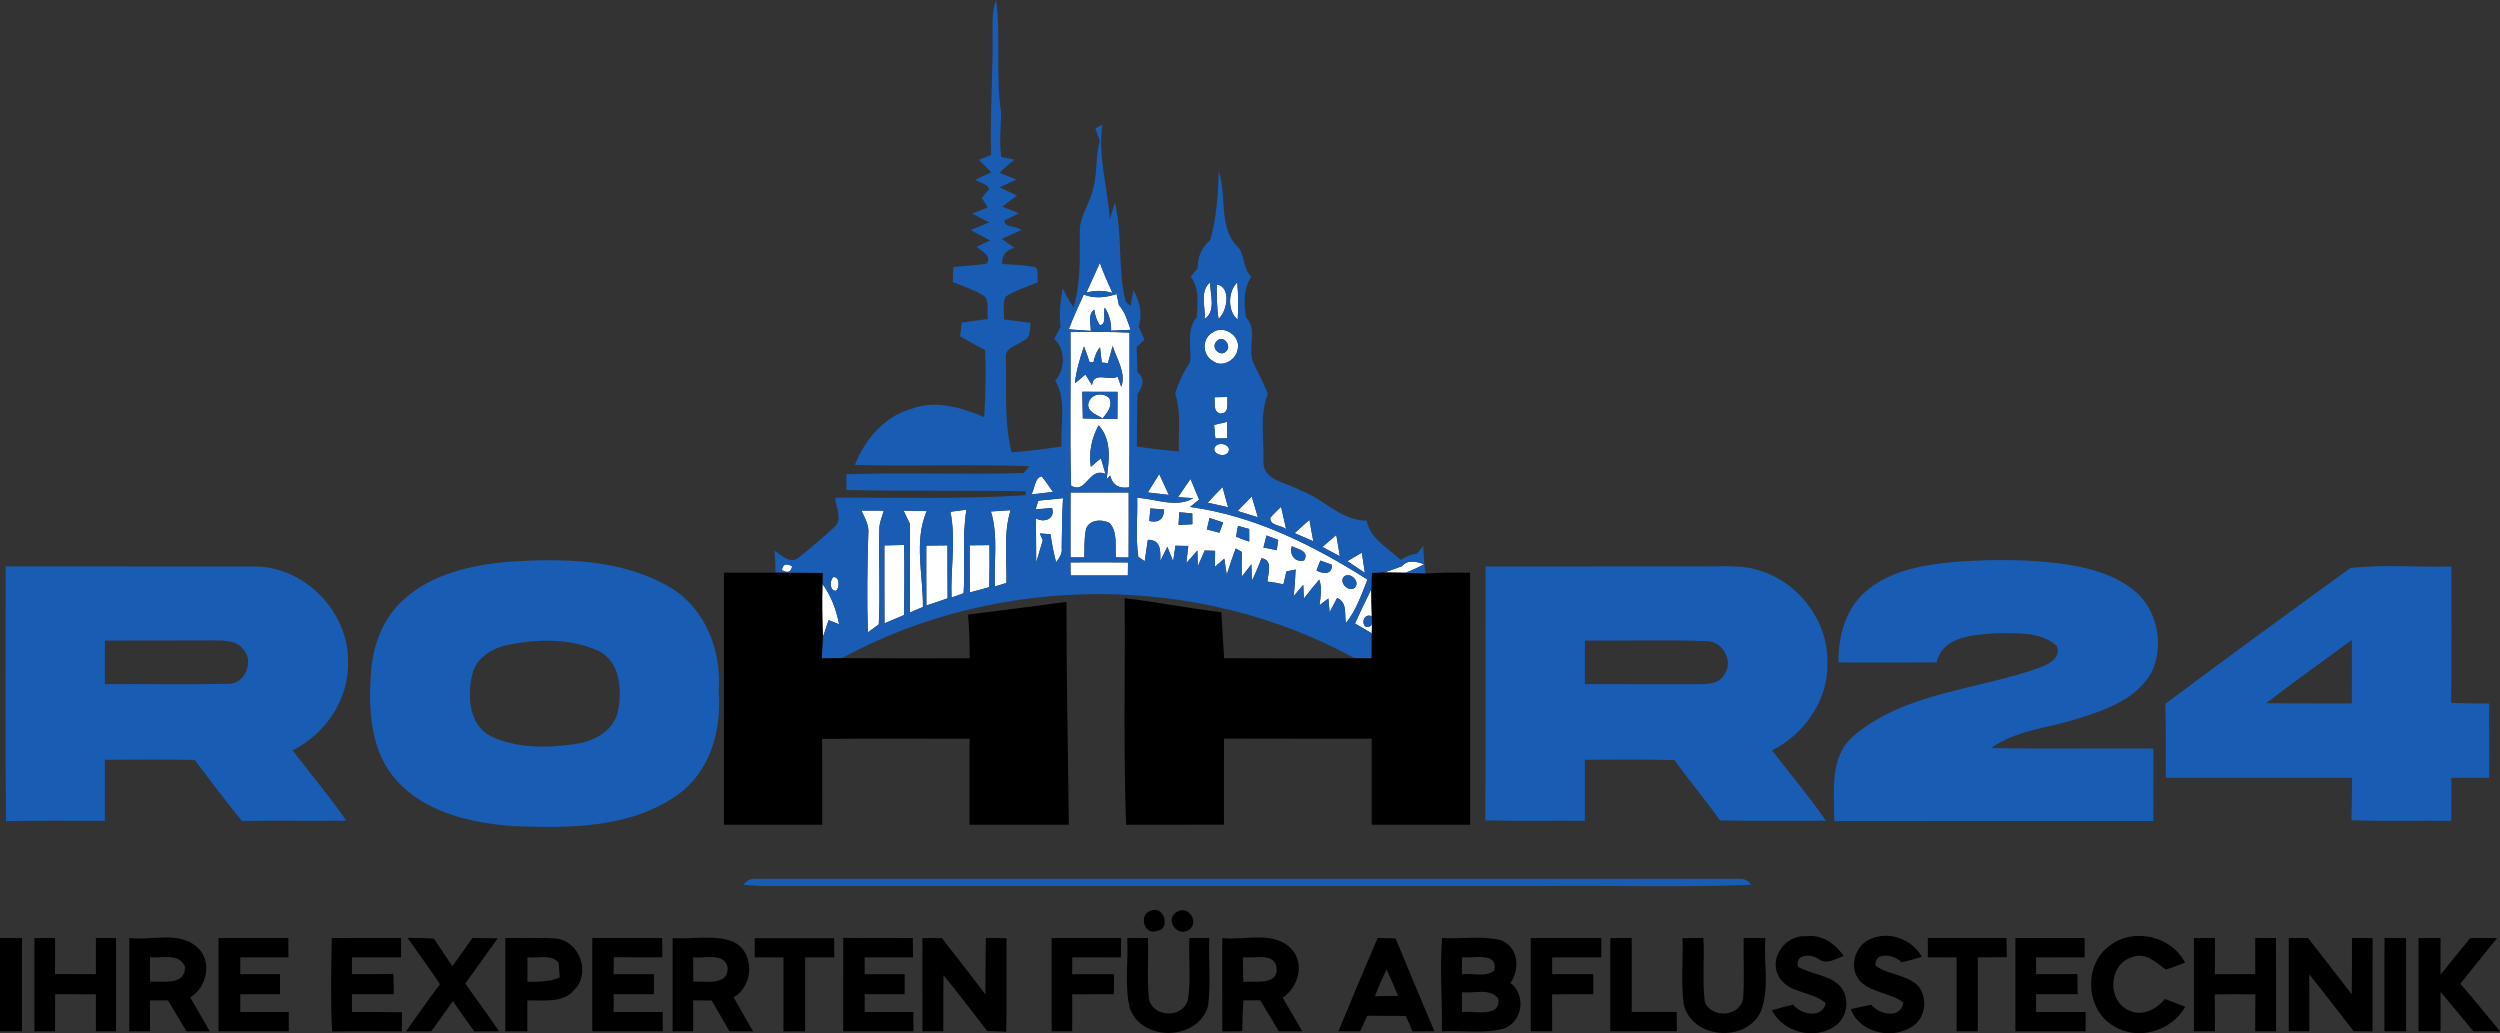 <?xml version="1.0" encoding="UTF-8"?> <svg xmlns="http://www.w3.org/2000/svg" id="katman_2" data-name="katman 2" viewBox="0 0 554.06 229.01"><rect x="0" y="0" width="554.06" height="229.01" fill="#333333" stroke="none"/><defs><style> .cls-1, .cls-2, .cls-3 { stroke-width: 0px; } .cls-2 { fill: #fff; } .cls-3 { fill: #195cb3; } </style></defs><g id="Layer_1" data-name="Layer 1"><g><path class="cls-2" d="m243.76,58.25c.8,2.28,1.8,4.47,2.8,6.68-1.93-.59-3.87-.61-5.8-.07.96-2.22,2.04-4.39,3-6.61Z"></path><path class="cls-2" d="m266.98,70.69c.22-2.66-1.18-6.19,1.24-8.13-.1,2.61,1.41,6.33-1.24,8.13Z"></path><path class="cls-2" d="m269.67,63.03c3.27.53,2.33,6.03.38,7.64-.37-2.53-.41-5.09-.38-7.64Z"></path><path class="cls-2" d="m274.31,70.85c-2.3-1.8-2.19-6.35-.09-8.27.22,2.75.24,5.51.09,8.27Z"></path><path class="cls-2" d="m240.17,65.28c2.38.95,4.93.68,7.3-.13.13.61.38,1.85.51,2.47,1.4,1.53,1.9,3.56,2.6,5.47-1.08.05-3.24.15-4.33.2.05-1.83-.4-3.58-1.4-5.11-.46,1.1.56,3.76-1.13,3.89-.66-1.03-1.05-2.18-1.19-3.44-1.51,1.03-.74,3.2-.78,4.71-1.22-.09-3.67-.26-4.89-.35.97-2.63,2.18-5.16,3.31-7.71Z"></path><path class="cls-2" d="m268.76,73.68c2.41-1.77,6.2.72,5.56,3.63-.26,2.43-3.44,4.34-5.53,2.68-2.4-1.3-2.45-5.04-.03-6.31Zm.92,1.93c-1.52,1.3.73,3.7,2.08,2.23,1.32-1.26-.75-3.77-2.08-2.23Z"></path><path class="cls-2" d="m237.24,73.59c4.36-.02,8.73-.09,13.09.12-.01,11.43-.02,22.85-.03,34.28-2.14.39-3.7-.38-4.27-2.6l-.79.86c.53-4.15,1.28-8.59-1.76-12-1.53,2.85-2.22,5.98-1.72,9.21.56-.48,1.67-1.44,2.23-1.92.33,1.17.67,2.34,1.02,3.52-3.68-1.68-4.29,4.62-7.63,2.57-.34-11.34-.02-22.7-.14-34.04Zm3,3.19c-.92,2.66-1.71,5.37-2.02,8.17.58-.49,1.75-1.46,2.34-1.95.48.78.96,1.57,1.45,2.36.38-3.17,3.7-.85,5.68-1.88.21.57.62,1.7.83,2.26,1.05-3.23-1.02-6.09-1.93-9.05-.36,1.26-.71,2.51-1.04,3.78l-1.37-.12c-.1-.84-.29-2.52-.39-3.37-.82.93-1.18,2.1-1.45,3.29l-.85.02c-.4-1.18-.8-2.35-1.25-3.51Zm-.38,10.04c.02,1.96.06,3.94.12,5.91,2.55.09,5.11.12,7.66.11,0-2,.01-4,.04-6-2.61,0-5.21-.01-7.82-.02Z"></path><path class="cls-2" d="m241.21,89.36c.53-2.06,3.14-2.52,4.62-1.16.84,1.81-.4,3.22-1.48,4.55-1.23-.87-3.51-1.42-3.14-3.39Z"></path><path class="cls-2" d="m269.13,88.04c.96-.03,1.94-.05,2.92-.07-.2,1.45.56,3.74-1.69,3.69-1.61-.54-.99-2.37-1.23-3.62Z"></path><path class="cls-2" d="m269.07,94.17c.96-.23,1.92-.46,2.89-.68,0,1.21.03,2.42.05,3.64-.67.01-2,.03-2.66.04-.1-1-.19-2-.28-3Z"></path><path class="cls-2" d="m269.4,98.87c.95-1.12,3.85-.13,2.71,1.47-.94,1.21-3.93.1-2.71-1.47Z"></path><path class="cls-2" d="m228.54,109.59c.84-1.2.71-3.68,2.3-4.03.91,1.09,1.7,2.28,2.52,3.46-1.61.19-3.22.39-4.82.57Z"></path><path class="cls-2" d="m256.91,105.05c.72,1.54,1.42,3.08,2.14,4.64-1.56-.18-3.12-.36-4.67-.55.83-1.36,1.68-2.73,2.53-4.09Z"></path><path class="cls-2" d="m263.84,106.14c.64,1.52,1.27,3.05,1.92,4.58-.68.54-1.35,1.08-2.01,1.63,14.2,1.93,27.34,8.49,39.32,16.1-1.33,3.33-2.5,6.82-4.79,9.65-.35-2,.38-4.56-1.95-5.57-.56,1.05-1.11,2.12-1.66,3.18-.07-.77-.2-2.31-.27-3.08-.49.38-1.47,1.13-1.96,1.51.22-1.88.61-3.85-.07-5.68-1.18,1.37-2.31,2.77-3.4,4.21-.03-.77-.1-2.3-.13-3.07-.54.65-1.62,1.93-2.16,2.57.26-1.98.37-3.97.46-5.95-.51.1-1.52.31-2.03.42-.17.72-.51,2.15-.68,2.87-1.18-.28-2.37-.49-3.56-.62.16-1.75,1.31-4.8-1.3-5.17-.6,1.69-1.3,3.34-2.11,4.94-.03-.9-.09-2.71-.12-3.61-.54.69-1.61,2.09-2.15,2.79-.03-1.85-.02-3.68.03-5.51-.34-.2-1.02-.58-1.36-.78-.71,1.93-1.37,3.87-1.98,5.83-.14-.89-.42-2.68-.55-3.57-.52.45-1.55,1.36-2.07,1.82.01-.89.02-2.66.03-3.55-.58-.02-1.73-.05-2.3-.07-.39.89-1.16,2.66-1.54,3.55-.02-.89-.06-2.67-.08-3.55-.81.93-1.61,1.87-2.45,2.77.1-.95.32-2.83.43-3.78-.71-.01-2.13-.03-2.84-.05-.13.87-.38,2.62-.51,3.49-.45-1.08-.88-2.17-1.29-3.25-.39.79-1.18,2.38-1.57,3.17.07-2.32.17-4.74-2.75-4.72-.22,1.57-.46,3.15-.7,4.74l-1.41-.97c-.64-4.33-.13-8.73-.25-13.08,4.1.19,8.59,2.33,12.43.07l-3.41-.2c.93-1.35,1.86-2.71,2.79-4.06Zm-8.89,6.54c-.06.7-.18,2.09-.24,2.79,2.12.46,3.24-.47,3.29-2.55-1.02-.09-2.04-.16-3.05-.24Zm6.4.85c-.04.7-.11,2.12-.15,2.82.77-.04,2.3-.13,3.06-.17,0-.6,0-1.8-.02-2.4-.72-.06-2.17-.19-2.89-.25Zm6.12,3.81c.92.23,1.84.47,2.77.72.27-.76.55-1.51.84-2.26-.76-.25-2.26-.75-3.02-1-.15.63-.44,1.9-.59,2.54Zm6.91-.77c-.17.78-.32,1.58-.43,2.38.94.41,1.93.73,2.92,1.07-.01-.93-.02-1.86-.02-2.78-.62-.17-1.85-.51-2.47-.67Zm6.32,2.11c-.17.66-.52,1.98-.69,2.65.97.2,1.95.4,2.94.61.08-.57.26-1.7.34-2.27-.87-.33-1.73-.67-2.59-.99Zm5.61,2.38c-.65,1.89.77,3.68,2.72,3.14,1.2-2.12-1.35-2.43-2.72-3.14Zm6.3,3.18c-.21.55-.63,1.64-.84,2.19,1.47.82,3.54.95,3.39-1.27-.64-.23-1.91-.69-2.55-.92Zm5.23,3.56c-1.17,1.33,1.1,3.58,2.45,2.43,1.2-1.4-1.08-3.58-2.45-2.43Z"></path><path class="cls-2" d="m267.66,111.41c1.06-1.18,2.15-2.34,3.28-3.46.42,1.48.84,2.98,1.24,4.47-1.51-.33-3.02-.67-4.52-1.01Z"></path><path class="cls-2" d="m237.25,109.14c4.29,0,8.59.01,12.89,0,.01,4.8.02,9.61-.01,14.42-.7-.01-2.11-.02-2.81-.03-.26-2.53.46-5.56-1.42-7.62-1.74-.92-4.72-.76-5.25,1.54-.39,2-.28,4.06-.35,6.09-.76,0-2.29-.01-3.05-.01-.01-4.8-.01-9.59,0-14.39Z"></path><path class="cls-2" d="m230.11,110.96c1.83-.18,3.65-.37,5.48-.55-.21,3.66-.23,7.32-.29,10.99.19,1.25-.53,2.29-1.25,3.23-.53-2.06-.93-4.14-1.25-6.24-.58-.04-1.75-.12-2.34-.16.17.37.49,1.13.65,1.51-.51,1.62-.95,3.26-1.46,4.88-.06-3.25,0-6.5-.08-9.75,1.62.99,4.38.33,3.59-2.31-.91.09-2.74.25-3.65.34.15-.49.45-1.46.6-1.94Z"></path><path class="cls-2" d="m274.27,113.25c1.04-1.08,2.09-2.16,3.14-3.22.46,1.54.91,3.07,1.38,4.62-1.51-.48-3.01-.94-4.52-1.4Z"></path><path class="cls-2" d="m281.52,114.74c.75-.86,1.58-1.64,2.4-2.43.38,1.65.76,3.3,1.12,4.96-1.07-.9-3.61-.69-3.52-2.53Z"></path><path class="cls-2" d="m190.89,113.15c1.66,0,3.33,0,5,.02-.41,1.35-1.01,2.68-1.01,4.13-.15,7.02.22,14.06-.12,21.08-.6.44-1.81,1.33-2.42,1.78-.24-7.27-.13-14.54.09-21.81.24-1.9-.77-3.56-1.54-5.2Z"></path><path class="cls-2" d="m200.24,113.17c1.71.02,3.43.05,5.15.1-2.89,6.68-.77,14.21-.85,21.25-.97.41-1.92.81-2.88,1.23-.05-6.55-.02-13.09,0-19.64-.48-.98-.95-1.96-1.42-2.94Z"></path><path class="cls-2" d="m210.64,113.42c.88-.12,2.66-.36,3.55-.48-1.02,6.14-.22,12.36-.63,18.54-.67.24-2.01.72-2.68.95-.24-6.34,1.01-12.72-.24-19.01Z"></path><path class="cls-2" d="m219.61,113.35c1.45-.11,2.9-.2,4.36-.28-1.63,5.23-.79,10.75-.92,16.13-.64.19-1.91.58-2.55.78-.27-5.54.77-11.25-.89-16.63Z"></path><path class="cls-2" d="m286.91,118.15c1.09-.99,2.19-1.97,3.29-2.96.28,1.59.57,3.18.86,4.77-1.39-.61-2.77-1.21-4.15-1.81Z"></path><path class="cls-2" d="m293.07,121.22c1.02-.9,2.05-1.78,3.08-2.67.26,1.57.53,3.15.8,4.74-1.3-.7-2.59-1.39-3.88-2.07Z"></path><path class="cls-2" d="m196,120.87c1.46-.03,2.91-.07,4.37-.09.1,5.18.08,10.36-.03,15.54-1.44.61-2.89,1.21-4.32,1.83-.03-5.76-.01-11.52-.02-17.28Z"></path><path class="cls-2" d="m214.9,120.85c1.46-.02,2.92-.03,4.39-.04.04,3.1.03,6.22-.06,9.33-1.45.39-2.89.78-4.32,1.17-.02-3.49-.01-6.97-.01-10.46Z"></path><path class="cls-2" d="m205.29,120.91c1.56-.02,3.12-.04,4.69-.05,0,3.92,0,7.83.04,11.75-1.57.55-3.14,1.07-4.71,1.59-.04-4.43-.02-8.86-.02-13.29Z"></path><path class="cls-2" d="m298.6,124.37c1.06-.64,2.15-1.26,3.22-1.89.21,1.49.44,2.98.67,4.48-1.3-.87-2.6-1.73-3.89-2.59Z"></path><path class="cls-2" d="m310.73,125.47c1.33-1.55,3.18-.99,4.91-.44-1.33.76-2.73,1.36-4.15,1.91-1.56-.02-3.12-.04-4.68-.07,1.32-.44,2.62-.92,3.92-1.4Z"></path><path class="cls-2" d="m173.28,126.34c.22-1.33.98-1.6,2.28-.81-.27,1.29-1.03,1.56-2.28.81Z"></path><path class="cls-2" d="m237.24,124.64c4.25-.03,8.49-.02,12.75.01-.01.72-.02,2.17-.03,2.89-4.23-.02-8.47-.02-12.7,0,0-.73-.02-2.18-.02-2.9Z"></path><path class="cls-2" d="m184.7,127.89c1.41-.11,1.43,2.32.59,3.04-1.43.13-1.48-2.35-.59-3.04Z"></path><path class="cls-2" d="m182.28,129.42c1.94,2.64,3.08,5.73,3.68,8.94-.58-.23-1.73-.69-2.31-.92-.43,1.26-.85,2.52-1.28,3.78-.15-3.94-.21-7.87-.09-11.8Z"></path><path class="cls-2" d="m300.3,138.19c1.14-2.57,2.39-5.1,3.62-7.63.01,2,.03,4,.11,6-2.61-.96-2.33,3.93.03,1.92-.01.47-.03,1.42-.04,1.89-1.24-.73-2.49-1.46-3.72-2.18Z"></path></g><g><path class="cls-3" d="m219.97,6.36c-.05-2.15.05-4.33.79-6.36,1.09,8.23-.14,16.58,1.09,24.8.04,3.32-.47,6.65.06,9.97.74.16,2.23.46,2.97.62-1.19.88-2.33,1.82-3.31,2.93,1.22.49,2.44.98,3.67,1.47-.92.43-2.77,1.3-3.7,1.73,1.28.61,2.57,1.22,3.87,1.81-1.11.8-2.22,1.62-3.29,2.48.92.35,2.77,1.07,3.69,1.43-.81.41-2.43,1.25-3.24,1.67.07,1.65,2.93,1.08,3.75,2.12-1.44.62-2.88,1.24-4.29,1.89.93.7,1.88,1.36,2.85,2.03-1.86.34-2.91,1.66-2.76,3.55,2.47.22,5,.16,7.43.75.71.93.27,2.24.44,3.34-2.39.97-4.89,1.75-7.09,3.13-.83,1.51-.26,3.41-.4,5.08,1.97.23,3.93.47,5.9.75-.19,1.43.1,3.4-1.63,3.97-1.41,1.1-4.09,1.48-3.84,3.79.18,6.96-.44,14.13,1.26,20.94,3.7-.3,7.4-.72,11.07-1.3-.3-4.86,1.23-10.19-1.4-14.61,2.24-2.33,2.36-7.11-.24-9.2.35-.67,1.06-2.02,1.42-2.69-.37-2.86,0-5.71.46-8.53.73,1.44,1.52,2.85,2.41,4.21,1.68-5.46,1.36-11.19,1.4-16.82-.05-3.63,2.51-6.52,3.06-10.01.85-3.3.43-6.76,1.37-10.03-.33-.96-.65-1.9-.97-2.84.38-.2,1.16-.61,1.55-.81-1.05,7.09,1.2,13.97,1.63,21,.37-1.25.74-2.49,1.13-3.72,1.79,7.21.55,14.77,2.42,21.97l1.04.94c.17-.88.5-2.65.67-3.53,1.31,2.52,2.1,5.29,1.14,8.1.43.96.87,1.93,1.31,2.9-.44.41-1.31,1.21-1.75,1.62.06,1.85.11,3.71.19,5.57,1.78,1.43,1.13,3.25.01,4.86-.16,3.87-.07,7.76-.16,11.64,3.09.47,6.19.8,9.31,1.09-.14-4.26.57-8.67-.81-12.79.74-2.51,1.87-4.87,3.31-7.04.32-3.33-.89-7.19,1.49-9.97.12-3.04.63-6.36-1.37-8.94.39-.48,1.18-1.44,1.57-1.92-.06-2.44.89-4.62,2.77-6.17,1.42-4.97,1.73-10.13,1.89-15.27,1.86,5.63-.24,12.74,4.55,17.14,1.21,1.91.88,4.54,2.67,6.21-1.82,2.68-1.63,5.91-1.21,8.98,2.71,2.75.29,6.78,1.63,10.04,1.03,2.34,2.32,4.57,3.24,6.97-1.91,4.77-.79,10.05-.99,15.05-.03,4.29,5.27,4.55,8.13,6.31,5.16,1.76,9.02,6.77,14.74,6.73.86,4.09,4.78,6.06,7.58,8.72,1.09-.79,2.3-1.26,3.63-1.41.35-.43,1.03-1.29,1.37-1.72.04,2.05.16,4.1.5,6.13-1.5.02-2.99-.06-4.46-.17,1.42-.55,2.82-1.15,4.15-1.91-1.73-.55-3.58-1.11-4.91.44-1.3.48-2.6.96-3.92,1.4-.68.03-2.05.08-2.74.11-.05,1.19-.1,2.39-.15,3.58-1.23,2.53-2.48,5.06-3.62,7.63,1.23.72,2.48,1.45,3.72,2.18-.03,1.84-.03,3.69-.02,5.53-1.26-.01-2.51-.01-3.76-.01-34.66-19.02-78.95-18.89-113.66-.03-1.49.03-2.98.03-4.47.06.08-1.58.16-3.14.26-4.7.43-1.26.85-2.52,1.28-3.78.58.23,1.73.69,2.31.92-.6-3.21-1.74-6.3-3.68-8.94.01-.61.02-1.83.03-2.44-3.48-.02-6.96-.03-10.44-.06-.02-1.64-.1-3.28-.21-4.91,1.43,1,3.4,3,5.2,1.67,2.79-2.17,5.47-4.51,8.08-6.89,1.9-1.71.24-4.38.17-6.48,14.05-.09,28.12.37,42.15-.56.01-.21.04-.65.06-.86-13.25-.25-26.5,0-39.73-.29,0-.87-.02-2.62-.02-3.49,13.09-.45,26.21.13,39.29-.28.32-.38.96-1.13,1.28-1.51-12.89-.46-25.79.07-38.68-.28,2.23-5.62,6.46-10.71,12.46-12.4,5.41-2.09,11.12-.33,16.2,1.81.28-4.95.42-9.9.22-14.85-1.88-.99-3.73-2.01-5.56-3.07.1-.76.29-2.29.39-3.05,1.92-.27,3.85-.52,5.78-.78-.34-1.64.42-3.73-.78-5.06-2.16-1.4-4.64-2.17-7.01-3.13.03-.83.09-2.5.11-3.34,2.47-.24,4.95-.35,7.4-.73,1.29-1.78-1.24-2.78-2.21-3.74.98-.47,1.96-.93,2.95-1.4-1.43-.78-2.86-1.54-4.29-2.31,1.37-.56,2.73-1.12,4.1-1.69-1.26-.67-2.52-1.33-3.79-1.98.87-.33,2.6-.99,3.47-1.33-.44-.71-.87-1.42-1.3-2.13.41-.5,1.23-1.49,1.63-1.99-.51-1.23-2.16-1.32-3.08-2.05,1.18-.54,2.35-1.09,3.53-1.63-.89-.95-1.82-1.86-2.76-2.75.68-.27,2.05-.83,2.73-1.1-.25-9.33.47-18.65.32-27.98Zm23.79,51.89c-.96,2.22-2.04,4.39-3,6.61,1.93-.54,3.87-.52,5.8.07-1-2.21-2-4.4-2.8-6.68Zm23.22,12.44c2.65-1.8,1.14-5.52,1.24-8.13-2.42,1.94-1.02,5.47-1.24,8.13Zm2.69-7.66c-.03,2.55.01,5.11.38,7.64,1.95-1.61,2.89-7.11-.38-7.64Zm4.64,7.82c.15-2.76.13-5.52-.09-8.27-2.1,1.92-2.21,6.47.09,8.27Zm-34.14-5.57c-1.13,2.55-2.34,5.08-3.31,7.71,1.22.09,3.67.26,4.89.35.04-1.51-.73-3.68.78-4.71.14,1.26.53,2.41,1.19,3.44,1.69-.13.67-2.79,1.13-3.89,1,1.53,1.45,3.28,1.4,5.11,1.09-.05,3.25-.15,4.33-.2-.7-1.91-1.2-3.94-2.6-5.47-.13-.62-.38-1.86-.51-2.47-2.37.81-4.92,1.08-7.3.13Zm28.59,8.4c-2.42,1.27-2.37,5.01.03,6.31,2.09,1.66,5.27-.25,5.53-2.68.64-2.91-3.15-5.4-5.56-3.63Zm-31.52-.09c.12,11.34-.2,22.7.14,34.04,3.34,2.05,3.95-4.25,7.63-2.57-.35-1.18-.69-2.35-1.02-3.52-.56.48-1.67,1.44-2.23,1.92-.5-3.23.19-6.36,1.72-9.21,3.04,3.41,2.29,7.85,1.76,12l.79-.86c.57,2.22,2.13,2.99,4.27,2.6.01-11.43.02-22.85.03-34.28-4.36-.21-8.73-.14-13.09-.12Zm31.89,14.45c.24,1.25-.38,3.08,1.23,3.62,2.25.05,1.49-2.24,1.69-3.69-.98.02-1.96.04-2.92.07Zm-.06,6.13c.09,1,.18,2,.28,3,.66-.01,1.99-.03,2.66-.04-.02-1.22-.04-2.43-.05-3.64-.97.22-1.93.45-2.89.68Zm.33,4.7c-1.22,1.57,1.77,2.68,2.71,1.47,1.14-1.6-1.76-2.59-2.71-1.47Zm-40.86,10.72c1.6-.18,3.21-.38,4.82-.57-.82-1.18-1.61-2.37-2.52-3.46-1.59.35-1.46,2.83-2.3,4.03Zm28.37-4.54c-.85,1.36-1.7,2.73-2.53,4.09,1.55.19,3.11.37,4.67.55-.72-1.56-1.42-3.1-2.14-4.64Zm6.93,1.09c-.93,1.35-1.86,2.71-2.79,4.06l3.41.2c-3.84,2.26-8.33.12-12.43-.07.12,4.35-.39,8.75.25,13.08l1.41.97c.24-1.59.48-3.17.7-4.74,2.92-.02,2.82,2.4,2.75,4.72.39-.79,1.18-2.38,1.57-3.17.41,1.08.84,2.17,1.29,3.25.13-.87.38-2.62.51-3.49.71.02,2.13.04,2.84.05-.11.95-.33,2.83-.43,3.78.84-.9,1.64-1.84,2.45-2.77.02.88.06,2.66.08,3.55.38-.89,1.15-2.66,1.54-3.55.57.02,1.72.05,2.3.07-.01.89-.02,2.66-.03,3.55.52-.46,1.55-1.37,2.07-1.82.13.89.41,2.68.55,3.57.61-1.96,1.27-3.9,1.98-5.83.34.2,1.02.58,1.36.78-.05,1.83-.06,3.66-.03,5.51.54-.7,1.61-2.1,2.15-2.79.03.9.09,2.71.12,3.61.81-1.6,1.51-3.25,2.11-4.94,2.61.37,1.46,3.42,1.3,5.17,1.19.13,2.38.34,3.56.62.17-.72.51-2.15.68-2.87.51-.11,1.52-.32,2.03-.42-.09,1.98-.2,3.97-.46,5.95.54-.64,1.62-1.92,2.16-2.57.03.77.1,2.3.13,3.07,1.09-1.44,2.22-2.84,3.4-4.21.68,1.83.29,3.8.07,5.68.49-.38,1.47-1.13,1.96-1.51.07.77.2,2.31.27,3.08.55-1.06,1.1-2.13,1.66-3.18,2.33,1.01,1.6,3.57,1.95,5.57,2.29-2.83,3.46-6.32,4.79-9.65-11.98-7.61-25.12-14.17-39.32-16.1.66-.55,1.33-1.09,2.01-1.63-.65-1.53-1.28-3.06-1.92-4.58Zm3.82,5.27c1.5.34,3.01.68,4.52,1.01-.4-1.49-.82-2.99-1.24-4.47-1.13,1.12-2.22,2.28-3.28,3.46Zm-30.41-2.27c-.01,4.8-.01,9.59,0,14.39.76,0,2.29.01,3.05.01.07-2.03-.04-4.09.35-6.09.53-2.3,3.51-2.46,5.25-1.54,1.88,2.06,1.16,5.09,1.42,7.62.7.01,2.11.02,2.81.03.03-4.81.02-9.62.01-14.42-4.3.01-8.6,0-12.89,0Zm-7.14,1.82c-.15.48-.45,1.45-.6,1.94.91-.09,2.74-.25,3.65-.34.79,2.64-1.97,3.3-3.59,2.31.08,3.25.02,6.5.08,9.75.51-1.62.95-3.26,1.46-4.88-.16-.38-.48-1.14-.65-1.51.59.04,1.76.12,2.34.16.32,2.1.72,4.18,1.25,6.24.72-.94,1.44-1.98,1.25-3.23.06-3.67.08-7.33.29-10.99-1.83.18-3.65.37-5.48.55Zm44.16,2.29c1.51.46,3.01.92,4.52,1.4-.47-1.55-.92-3.08-1.38-4.62-1.05,1.06-2.1,2.14-3.14,3.22Zm7.25,1.49c-.09,1.84,2.45,1.63,3.52,2.53-.36-1.66-.74-3.31-1.12-4.96-.82.79-1.65,1.57-2.4,2.43Zm-90.63-1.59c.77,1.64,1.78,3.3,1.54,5.2-.22,7.27-.33,14.54-.09,21.81.61-.45,1.82-1.34,2.42-1.78.34-7.02-.03-14.06.12-21.08,0-1.45.6-2.78,1.01-4.13-1.67-.01-3.34-.02-5-.02Zm9.35.02c.47.98.94,1.96,1.42,2.94-.02,6.55-.05,13.09,0,19.64.96-.42,1.91-.82,2.88-1.23.08-7.04-2.04-14.57.85-21.25-1.72-.05-3.44-.08-5.15-.1Zm10.4.25c1.25,6.29,0,12.67.24,19.01.67-.23,2.01-.71,2.68-.95.41-6.18-.39-12.4.63-18.54-.89.12-2.67.36-3.55.48Zm8.97-.07c1.66,5.38.62,11.09.89,16.63.64-.2,1.91-.59,2.55-.78.13-5.38-.71-10.9.92-16.13-1.46.08-2.91.17-4.36.28Zm67.3,4.8c1.38.6,2.76,1.2,4.15,1.81-.29-1.59-.58-3.18-.86-4.77-1.1.99-2.2,1.97-3.29,2.96Zm6.16,3.07c1.29.68,2.58,1.37,3.88,2.07-.27-1.59-.54-3.17-.8-4.74-1.03.89-2.06,1.77-3.08,2.67Zm-97.07-.35c0,5.76-.01,11.52.02,17.28,1.43-.62,2.88-1.22,4.32-1.83.11-5.18.13-10.36.03-15.54-1.46.02-2.91.06-4.37.09Zm18.9-.02c0,3.49-.01,6.97.01,10.46,1.43-.39,2.87-.78,4.32-1.17.09-3.11.1-6.23.06-9.33-1.47,0-2.93.02-4.39.04Zm-9.61.06c0,4.43-.02,8.86.02,13.29,1.57-.52,3.14-1.04,4.71-1.59-.04-3.92-.04-7.83-.04-11.75-1.57,0-3.13.03-4.69.05Zm93.31,3.46c1.29.86,2.59,1.72,3.89,2.59-.23-1.5-.46-2.99-.67-4.48-1.07.63-2.16,1.25-3.22,1.89Zm-125.32,1.97c1.25.75,2.01.48,2.28-.81-1.3-.79-2.06-.52-2.28.81Zm63.96-1.7c0,.72.01,2.17.02,2.9,4.23-.02,8.47-.02,12.7,0,0-.72.02-2.17.03-2.89-4.26-.03-8.5-.04-12.75-.01Zm-52.54,3.25c-.89.69-.84,3.17.59,3.04.84-.72.82-3.15-.59-3.04Z"></path><path class="cls-3" d="m269.68,75.61c1.33-1.54,3.4.97,2.08,2.23-1.35,1.47-3.6-.93-2.08-2.23Z"></path><path class="cls-3" d="m240.24,76.78c.45,1.16.85,2.33,1.25,3.51l.85-.02c.27-1.19.63-2.36,1.45-3.29.1.85.29,2.53.39,3.37l1.37.12c.33-1.27.68-2.52,1.04-3.78.91,2.96,2.98,5.82,1.93,9.05-.21-.56-.62-1.69-.83-2.26-1.98,1.03-5.3-1.29-5.68,1.88-.49-.79-.97-1.58-1.45-2.36-.59.49-1.76,1.46-2.34,1.95.31-2.8,1.1-5.51,2.02-8.17Z"></path><path class="cls-3" d="m239.86,86.82c2.61.01,5.21.02,7.82.02-.03,2-.04,4-.04,6-2.55.01-5.11-.02-7.66-.11-.06-1.97-.1-3.95-.12-5.91Zm1.35,2.54c-.37,1.97,1.91,2.52,3.14,3.39,1.08-1.33,2.32-2.74,1.48-4.55-1.48-1.36-4.09-.9-4.62,1.16Z"></path><path class="cls-3" d="m254.95,112.68c1.01.08,2.03.15,3.05.24-.05,2.08-1.17,3.01-3.29,2.55.06-.7.18-2.09.24-2.79Z"></path><path class="cls-3" d="m261.35,113.53c.72.06,2.17.19,2.89.25.01.6.02,1.8.02,2.4-.76.04-2.29.13-3.06.17.04-.7.11-2.12.15-2.82Z"></path><path class="cls-3" d="m267.47,117.34c.15-.64.44-1.91.59-2.54.76.25,2.26.75,3.02,1-.29.75-.57,1.5-.84,2.26-.93-.25-1.85-.49-2.77-.72Z"></path><path class="cls-3" d="m274.38,116.57c.62.16,1.85.5,2.47.67,0,.92.01,1.85.02,2.78-.99-.34-1.98-.66-2.92-1.07.11-.8.26-1.6.43-2.38Z"></path><path class="cls-3" d="m280.7,118.68c.86.32,1.72.66,2.59.99-.08.57-.26,1.7-.34,2.27-.99-.21-1.97-.41-2.94-.61.17-.67.52-1.99.69-2.65Z"></path><path class="cls-3" d="m286.31,121.06c1.37.71,3.92,1.02,2.72,3.14-1.95.54-3.37-1.25-2.72-3.14Z"></path><path class="cls-3" d="m112.55,124.5c12.11-.79,25.23-.68,35.99,5.7,7.88,4.67,11.46,14.23,10.74,23.09.7,8.5-1.92,17.83-9.18,22.91-10.59,7.45-24.24,7.36-36.64,6.88-9.21-.76-19.24-2.99-25.64-10.19-5.66-6.3-6.18-15.36-5.63-23.4.33-6.29,2.68-12.68,7.55-16.87,6.25-5.49,14.73-7.38,22.81-8.12Zm.3,18.36c-3.55.66-7.29,2.8-8.17,6.55-1.14,4.74-.82,11.22,4.09,13.74,5.71,2.72,12.39,2.66,18.54,1.77,4.04-.52,8.44-2.7,9.56-6.94,1.06-4.84.73-11.4-4.4-13.82-6.12-2.66-13.17-2.58-19.62-1.3Z"></path><path class="cls-3" d="m292.61,124.24c.64.23,1.91.69,2.55.92.15,2.22-1.92,2.09-3.39,1.27.21-.55.63-1.64.84-2.19Z"></path><path class="cls-3" d="m433.56,124.49c8.3-.57,16.69-.59,24.94.68,5.12.84,10.36,2.33,14.45,5.68,5.22,4.17,6.71,12.1,3.94,18.07-3.35,6.08-10.41,8.51-16.65,10.42-6.34,2.04-13.4,2.44-18.96,6.45,11.99.22,23.98.02,35.97.1-.01,5.36-.01,10.71-.01,16.07-23.57,0-47.14-.02-70.71.01,0-6.52-1.22-14.45,4.52-19.1,11.59-9.57,27.42-9.99,41.05-14.94,1.99-.73,4.8-2.22,3.72-4.79-3.55-3.24-8.9-2.74-13.37-2.81-4.87.37-11.9.54-13.24,6.47-7.25.07-14.51.03-21.76.02-.06-5.68,1.49-11.73,5.89-15.61,5.52-4.89,13.14-6.07,20.22-6.72Z"></path><path class="cls-3" d="m1.26,125.53c18.41.02,36.81,0,55.22.01,10.96.04,20.66,9.88,20.65,20.83.36,8.37-4.89,16.25-12.29,19.93,3.98,5.2,8.21,10.2,11.93,15.59-7.73.06-15.45-.05-23.18.06-3.58-4.44-7.02-8.98-10.45-13.54-6.63-.1-13.27-.05-19.9-.03,0,4.51,0,9.02-.01,13.54-7.3.01-14.59-.09-21.89.06-.22-18.81-.07-37.64-.08-56.45Zm21.99,16.44c0,3.21,0,6.43,0,9.65,9.08-.06,18.18.13,27.26-.07,3.74.17,5.9-4.93,3.43-7.62-1.5-2.05-4.25-1.98-6.52-2-8.06.05-16.12.01-24.17.04Z"></path><path class="cls-3" d="m329.24,125.55c16.76-.04,33.51.01,50.27-.03,3.63,0,7.38-.26,10.84,1.06,8.7,2.78,15.07,11.59,14.64,20.77.05,8.06-5.2,15.38-12.25,18.96,4,5.19,8.21,10.21,11.95,15.59-7.83-.02-15.66.09-23.49-.07-3.23-4.56-6.84-8.83-10.08-13.37-6.63-.2-13.26-.08-19.88-.08.01,4.51.01,9.02,0,13.53-7.36-.06-14.72.11-22.07-.1.16-18.75.02-37.51.07-56.26Zm22.01,16.42c-.01,3.21-.01,6.43,0,9.65,8.38,0,16.77.01,25.16.02,1.92-.05,4.32.02,5.5-1.82,2.48-2.83.15-7.62-3.51-7.73-9.04-.33-18.1-.04-27.15-.12Z"></path><path class="cls-3" d="m520.92,125.88c7.36-.84,14.93-.1,22.37-.34-.04,10.07.08,20.15-.07,30.23,2.8.12,5.61.13,8.42.13,0,5.48,0,10.97.01,16.46-2.8-.01-5.58,0-8.36.05,0,3.17,0,6.34-.03,9.52-7.37-.11-14.75.13-22.12-.14.1-3.14.12-6.28.12-9.41-13.76-.04-27.51-.01-41.27-.02-.03-5.46.08-10.92-.1-16.38,13.59-10.15,27.29-20.17,41.03-30.1Zm-18.71,29.98c6.34.05,12.67,0,19.01.03.02-4.69.03-9.38,0-14.07-6.33,4.68-12.78,9.2-19,14.04Z"></path><path class="cls-3" d="m297.84,127.8c1.37-1.15,3.65,1.03,2.45,2.43-1.35,1.15-3.62-1.1-2.45-2.43Z"></path><path class="cls-3" d="m304.06,138.48c-2.36,2.01-2.64-2.88-.03-1.92.01.48.03,1.44.03,1.92Z"></path><path class="cls-3" d="m164.77,196.1c.65-.94,1.54-1.39,2.65-1.34,72.69,0,145.39-.01,218.08,0,1.09-.04,1.96.4,2.62,1.33-15.54.63-31.12.11-46.67.28-57.02,0-114.03,0-171.05.01-1.88-.02-3.76-.12-5.63-.28Z"></path></g><g><path class="cls-1" d="m315.95,127.11c3.28-.23,6.57-.22,9.86-.19.01,18.62,0,37.24.01,55.86h-21.82v-19.06c-10.91-.03-21.82.03-32.73-.03-.03,6.36-.02,12.72-.01,19.08-7.23.02-14.46-.01-21.69.02-.62-16.73-.18-33.47-.33-50.21,7.18.83,14.27,2.26,21.44,3.1.21,3.39.39,6.79.62,10.19,9.64.06,19.29.02,28.94.02,1.25,0,2.5,0,3.76.01-.01-1.84-.01-3.69.02-5.53.01-.47.03-1.42.04-1.89,0-.48-.02-1.44-.03-1.92-.08-2-.1-4-.11-6,.05-1.19.1-2.39.15-3.58.69-.03,2.06-.08,2.74-.11,1.56.03,3.12.05,4.68.07,1.47.11,2.96.19,4.46.17Z"></path><path class="cls-1" d="m160.44,126.92c3.81,0,7.62-.01,11.43,0,3.48.03,6.96.04,10.44.06-.01.61-.02,1.83-.03,2.44-.12,3.93-.06,7.86.09,11.8-.1,1.56-.18,3.12-.26,4.7,1.49-.03,2.98-.03,4.47-.06,9.45.07,18.89.03,28.33.03,0-3.23-.09-6.47-.36-9.69,7.28-.89,14.54-1.85,21.81-2.81-.02,16.47.34,32.93.52,49.39-7.33,0-14.67,0-22,0,0-6.35,0-12.71,0-19.06-10.9.01-21.79-.05-32.69.03.07,6.34.01,12.68.04,19.03h-21.79c-.01-18.62-.02-37.24,0-55.86Z"></path><path class="cls-1" d="m254.94,201.88c3.06-1.45,4.59,4.12,1.52,4.4-2.9,1.2-4.15-3.56-1.52-4.4Z"></path><path class="cls-1" d="m260.99,202c2.7-1.38,4.95,2.83,2.22,4.26-2.79,1.29-5.07-2.88-2.22-4.26Z"></path><path class="cls-1" d="m7.63,207.89c1.53,0,3.06,0,4.59.01,0,2.65,0,5.31-.03,7.97,3.02.03,6.04.03,9.06.03v-8c1.49-.01,2.98-.01,4.47,0v20.65c-1.49,0-2.98.01-4.47.02v-8.22c-3.01-.02-6.02-.02-9.03-.01,0,2.74,0,5.48-.01,8.23-1.53,0-3.06-.02-4.58,0,0-6.89-.01-13.78,0-20.67Z"></path><path class="cls-1" d="m28.67,207.89c4.99.62,11.03-1.66,15.15,2.12,3.29,3.12,2.04,8.77-1.64,11.06,1.43,2.5,2.89,4.98,4.31,7.49h-5.18c-1.36-2.28-2.7-4.57-4.06-6.85-1.34,0-2.68,0-4.01.01,0,2.28,0,4.55,0,6.84-1.53-.01-3.06-.01-4.59,0,0-6.89,0-13.78.01-20.67Zm4.58,4.25v5.42c2.77-.13,7.9.93,7.74-3.34-1.29-3.14-5.13-1.74-7.74-2.08Z"></path><path class="cls-1" d="m186.89,207.84c5.14.11,10.27.05,15.41.04.01,1.43.03,2.85.05,4.29h-10.72c0,1.24,0,2.48,0,3.73h8.87c-.01,1.47-.01,2.95-.01,4.44-2.95-.01-5.91-.01-8.86,0,0,1.31,0,2.62,0,3.94h10.8c0,1.42,0,2.85.01,4.28h-15.56c.01-6.91-.02-13.81.01-20.72Z"></path><path class="cls-1" d="m218.49,207.85c1.52.02,3.04.04,4.57.07-.02,6.91.06,13.82-.05,20.73-1.41-.06-2.83-.12-4.23-.16-3.21-4.15-6.37-8.33-9.69-12.38-.05,4.15-.02,8.3-.03,12.45-1.54,0-3.09-.01-4.62,0,0-6.89,0-13.77-.01-20.65,1.43,0,2.87-.02,4.3-.02,3.25,4.14,6.46,8.31,9.66,12.48.07-4.17.02-8.34.1-12.52Z"></path><path class="cls-1" d="m249.82,207.91c1.53-.02,3.06-.03,4.6-.03.15,4.49-.26,9,.21,13.47.86,4.24,7.57,4.39,8.65.19.7-4.5.11-9.11.31-13.65,1.46,0,2.93,0,4.41.01-.17,5.01.36,10.06-.26,15.04-2.22,7.74-14.7,8.05-17.35.48-1.22-5.05-.29-10.37-.57-15.51Z"></path><path class="cls-1" d="m270.88,207.9c5.11.6,11.53-1.8,15.47,2.57,2.85,3.33,1.3,8.34-2.08,10.65,1.46,2.47,2.91,4.93,4.33,7.43-1.74,0-3.47.01-5.19.01-1.37-2.3-2.71-4.61-4.13-6.88-1.24.01-2.49.01-3.72.03-.14,2.27-.23,4.55-.25,6.83-1.48.01-2.95.03-4.41.05-.05-6.9-.01-13.79-.02-20.69Zm4.62,4.21c-.03,1.83-.03,3.66.04,5.5,2.51-.25,7.94.9,7.35-3.29-.54-3.29-5.08-1.78-7.39-2.21Z"></path><path class="cls-1" d="m319.6,207.88c4.25.27,8.64-.52,12.82.44,4.07,1.3,4.57,6.37,2.33,9.5,3.55,2.74,2.72,8.7-1.55,10.16-4.44,1.16-9.12.34-13.65.59.13-6.9-.5-13.8.05-20.69Zm4.43,4.25c-.03,1.26-.04,2.51-.05,3.78,2.35-.31,5.27.79,7.23-.86.79-4.23-4.72-2.57-7.18-2.92Zm-.03,7.76c0,1.46-.01,2.93,0,4.4,2.66-.38,8.64,1.48,8.04-3-1.91-2.43-5.41-1.03-8.04-1.4Z"></path><path class="cls-1" d="m372.88,207.92c1.54-.02,3.09-.04,4.64-.06.25,4.72-.28,9.48.31,14.18,1.5,3.79,7.88,3.31,8.5-.83.3-4.43.02-8.88.11-13.31,1.6-.01,3.2-.01,4.81,0-.4,5.36.96,11.05-.96,16.18-3.21,7.13-15.3,6.21-17.14-1.49-.64-4.85-.1-9.79-.27-14.67Z"></path><path class="cls-1" d="m394.08,216.17c-2.03-4.12,1.86-9.11,6.28-8.68,3.43-.48,6.4,1.71,8.27,4.39-1.74.54-3.73,1.97-5.48.73-1.62-1.27-5.39-1.27-4.67,1.61,2.85,1.71,6.52,1.78,9.06,4.06,2.65,2.51,2.02,7.34-1.04,9.25-4.56,3-11.28,1.25-13.8-3.62,1.54-.47,3.09-.89,4.66-1.27,1.79,2.22,6.42,3.21,7.26-.29-3.07-2.81-8.5-2.09-10.54-6.18Z"></path><path class="cls-1" d="m414.32,208.2c4.2-2,9.35-.15,11.62,3.86-1.5.44-3.01.85-4.52,1.23-1.46-1.74-6.17-2.53-5.72.77,2.85,2.02,6.85,1.91,9.42,4.44,2.06,2.52,1.73,6.65-.87,8.68-4.41,3.41-12.06,1.92-14.08-3.54,1.5-.34,3.01-.66,4.52-.97,1.8,2.21,6.58,3.22,7.16-.49-2.86-2.18-6.92-2.09-9.53-4.64-2.65-2.78-1.41-7.78,2-9.34Z"></path><path class="cls-1" d="m446.67,207.89c5.1.02,10.21.01,15.32,0,0,1.42,0,2.85.02,4.28-3.59,0-7.18,0-10.77.01.01.93.01,2.79.01,3.72,3.05,0,6.1,0,9.16-.02,0,1.48.02,2.96.05,4.46-3.08-.01-6.14-.01-9.21,0-.01,1.31-.01,2.62,0,3.94h10.97c0,1.42,0,2.85,0,4.28h-15.56c0-6.89-.01-13.78,0-20.67Z"></path><path class="cls-1" d="m467.64,209.52c5.27-4.01,13.58-2.06,16.62,3.82-1.43.52-2.82,1.13-4.28,1.54-2.16-1.63-4.62-4-7.56-2.7-5.09,1.51-5.48,9.61-.66,11.72,2.94,1.47,6.14-.17,8.04-2.51,1.51.56,3.01,1.14,4.52,1.74-3.11,5.43-10.58,7.64-15.95,4.22-6.24-3.6-6.63-13.74-.73-17.83Z"></path><path class="cls-1" d="m499.81,207.91c1.53-.02,3.06-.03,4.6-.03.06,6.89,0,13.78.03,20.68-1.55-.01-3.09,0-4.63,0,0-2.73,0-5.45.04-8.18-3-.06-6-.06-9,0,.03,2.72.03,5.45.03,8.18-1.56-.01-3.11-.01-4.66,0v-20.66c1.55-.01,3.1-.01,4.67,0,0,2.66,0,5.33-.02,8.01,2.98,0,5.96-.02,8.95-.02-.01-2.66-.01-5.32-.01-7.98Z"></path><path class="cls-1" d="m528.47,207.87c1.59.01,3.18.02,4.78.04v20.64c-1.61,0-3.22,0-4.81.01.02-6.9-.04-13.79.03-20.69Z"></path><path class="cls-1" d="m0,207.9c1.62,0,3.25-.01,4.88,0v20.66c-1.63-.01-3.25,0-4.88,0v-20.66Z"></path><path class="cls-1" d="m48.44,207.9h15.46c.01,1.42.01,2.84.02,4.27-3.56.01-7.12,0-10.67,0v3.73c2.93,0,5.86,0,8.79-.01,0,1.47.02,2.95.03,4.44-2.94,0-5.88.01-8.82.02v3.93h10.75v4.28h-15.57c.01-6.89,0-13.77.01-20.66Z"></path><path class="cls-1" d="m73.54,207.88c5.11.03,10.22.02,15.33.02,0,1.42,0,2.84.02,4.27-3.63.01-7.26,0-10.89,0,0,.93-.01,2.79-.01,3.73,3.07,0,6.14,0,9.2-.05.04,1.48.06,2.97.09,4.47-3.09.02-6.19.01-9.28.01v3.96c3.7-.01,7.39-.03,11.09.05-.02,1.4-.03,2.81-.04,4.23-5.15,0-10.29-.05-15.44.03-.37-6.89-.21-13.82-.07-20.72Z"></path><path class="cls-1" d="m90.35,207.85c1.93.03,3.86.07,5.79.15,1.37,2.05,2.77,4.07,4.1,6.15,1.5-2.09,3-4.17,4.46-6.27,1.87.01,3.74.03,5.61.07-2.39,3.34-4.79,6.69-7.19,10.03,2.49,3.51,5.04,6.99,7.47,10.56-1.82.01-3.64.02-5.46.04-1.64-2.2-3.21-4.44-4.77-6.7-1.57,2.25-3.17,4.48-4.8,6.69-1.86,0-3.72-.02-5.58,0,2.5-3.49,4.93-7.02,7.53-10.44-2.28-3.5-4.81-6.82-7.16-10.27Z"></path><path class="cls-1" d="m112,207.9c3.79.07,7.59-.18,11.37.11,5.07.69,7.6,7.58,3.98,11.28-2.55,3.15-6.92,2.31-10.48,2.44,0,2.28,0,4.55,0,6.83-1.63,0-3.26-.01-4.88,0v-20.66Zm4.89,4.23c-.01,1.81-.01,3.63,0,5.46,2.42-.01,4.9.02,7.16-.96l-.24-3.24c-1.65-2.06-4.68-.9-6.92-1.26Z"></path><path class="cls-1" d="m131.25,207.9h15.51c.01,1.41.01,2.83.03,4.25-3.58.04-7.17.04-10.75-.02-.03,1.25-.05,2.51-.07,3.77h8.96c-.01,1.47-.01,2.95,0,4.44-2.98-.01-5.96-.01-8.93,0v3.95c3.62-.01,7.25-.01,10.88-.01,0,1.42,0,2.85,0,4.28h-15.62v-20.66Z"></path><path class="cls-1" d="m149.07,207.9c4.35.32,8.96-.77,13.14.69,5.11,2.11,5.01,9.81.38,12.42,1.41,2.53,2.84,5.05,4.32,7.56-1.76-.02-3.51-.02-5.25-.02-1.32-2.27-2.62-4.54-3.93-6.81-1.37-.02-2.74-.04-4.1-.04v6.86c-1.53,0-3.05-.01-4.56,0v-20.66Zm4.56,4.25c0,1.8,0,3.6.01,5.41,2.56-.16,7.86.99,7.62-3.11-.6-3.47-5.21-1.94-7.63-2.3Z"></path><path class="cls-1" d="m167.27,207.91c5.87-.02,11.73,0,17.6,0,0,1.42,0,2.84.02,4.27-2.15,0-4.3,0-6.45.01-.01,5.45-.01,10.91,0,16.37-1.6,0-3.21.01-4.81.02,0-5.46,0-10.93,0-16.39-2.12-.01-4.24-.02-6.36-.02v-4.25Z"></path><path class="cls-1" d="m233.07,207.9h15.38c-.01,1.42-.02,2.85-.02,4.28-3.6-.01-7.2-.01-10.79-.01-.01.93-.01,2.8-.02,3.73h9.27c-.01,1.47-.01,2.95-.01,4.44-3.09-.01-6.17,0-9.25.01v8.21c-1.53,0-3.05-.01-4.56,0v-20.66Z"></path><path class="cls-1" d="m296.62,228.57c2.85-6.92,5.76-13.82,8.7-20.7,1.31.02,2.63.05,3.96.09,2.82,6.88,5.74,13.72,8.61,20.58-1.62.01-3.23.02-4.84.04-.51-1.15-1-2.29-1.49-3.43-2.86,0-5.71,0-8.56-.04-.53,1.14-1.04,2.29-1.55,3.45-1.61-.01-3.23,0-4.83,0Zm8.1-7.78c1.71-.02,3.42-.04,5.14-.08-.84-1.97-1.67-3.93-2.54-5.88-.98,1.93-1.82,3.94-2.6,5.96Z"></path><path class="cls-1" d="m339.25,207.9h15.63v4.26c-3.63.01-7.26.01-10.89.02,0,.93.01,2.79.01,3.72,3.03,0,6.06,0,9.1-.01,0,1.47.01,2.95.03,4.43-3.05.01-6.1.01-9.15.05.02,2.73.02,5.46.02,8.19h-4.75v-20.66Z"></path><path class="cls-1" d="m356.88,207.9c1.58,0,3.16,0,4.75,0,0,5.45,0,10.91,0,16.37h9.98c0,1.42,0,2.84.01,4.27-4.91.01-9.82.01-14.73.01v-20.66Z"></path><path class="cls-1" d="m427.25,207.9h17.43c.03,1.41.05,2.82.09,4.24-2.15.02-4.3.03-6.44.04v16.38c-1.58,0-3.14-.01-4.7,0,0-5.46-.01-10.92,0-16.38-2.13-.01-4.26-.01-6.38-.01v-4.27Z"></path><path class="cls-1" d="m507.25,207.9c1.42,0,2.84-.01,4.27,0,3.26,4.11,6.45,8.3,9.68,12.45.08-4.15.05-8.3.05-12.45,1.51-.01,3.04-.01,4.57,0-.01,6.89,0,13.77-.01,20.67-1.4-.02-2.79-.02-4.17-.03-3.29-4.19-6.5-8.45-9.85-12.59.03,4.2.02,8.4.02,12.61-1.53-.01-3.05,0-4.56,0v-20.66Z"></path><path class="cls-1" d="m536,207.9c1.62-.01,3.25,0,4.88,0-.01,2.71,0,5.41-.01,8.12,2.18-2.72,4.41-5.41,6.6-8.12,1.98,0,3.96-.01,5.96,0-2.74,3.37-5.49,6.73-8.17,10.14,3.03,3.42,5.88,7,8.8,10.52-1.97-.01-3.94,0-5.9,0-2.44-2.9-4.85-5.82-7.27-8.73-.02,2.91-.02,5.81,0,8.72-1.64,0-3.26-.01-4.88,0v-20.66Z"></path></g></g></svg> 